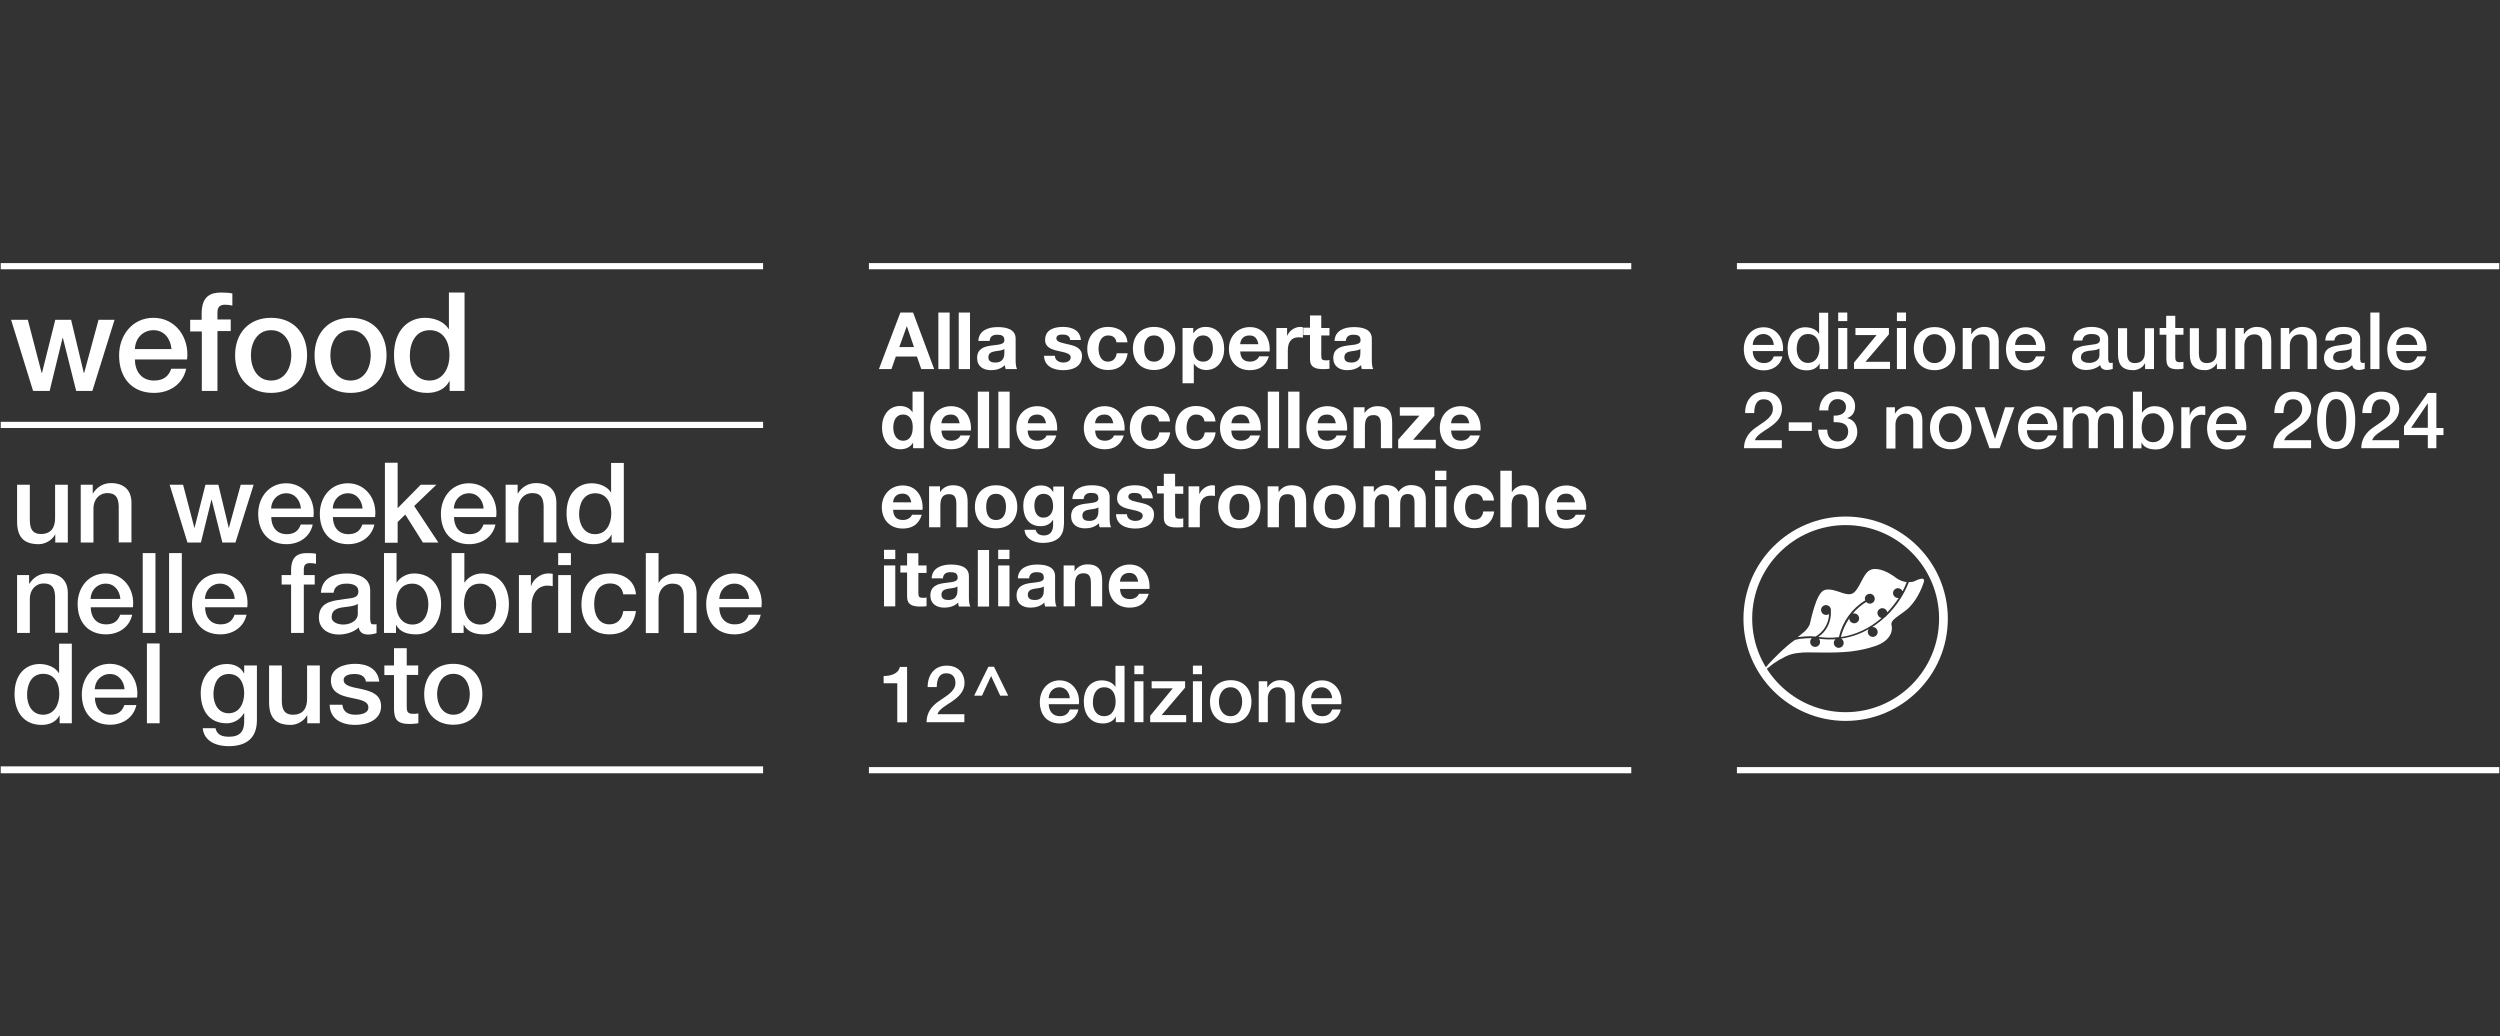 <?xml version="1.0" encoding="utf-8"?>
<!-- Generator: Adobe Illustrator 28.2.0, SVG Export Plug-In . SVG Version: 6.00 Build 0)  -->
<svg version="1.1" id="Livello_1" xmlns="http://www.w3.org/2000/svg" xmlns:xlink="http://www.w3.org/1999/xlink" x="0px" y="0px"
	 viewBox="0 0 1375 570" style="enable-background:new 0 0 1375 570;" xml:space="preserve">
<rect x="0" y="0" width="1375" height="570" fill="#333333" stroke="none"/>
<style type="text/css">
	.st0{fill:#FFFFFF;}
</style>
<g>
	<rect x="0.4" y="421.5" class="st0" width="419.3" height="3.8"/>
	<g>
		<path class="st0" d="M495.2,171.9h7l11.6,31.1h-7.1l-2.4-6.9h-11.6l-2.4,6.9h-6.9L495.2,171.9z M494.6,190.9h8.1l-3.9-11.4h-0.1
			L494.6,190.9z"/>
		<path class="st0" d="M516.1,171.9h6.2V203h-6.2V171.9z"/>
		<path class="st0" d="M527.3,171.9h6.2V203h-6.2V171.9z"/>
		<path class="st0" d="M538.1,187.4c0.3-5.7,5.5-7.5,10.6-7.5c4.5,0,9.9,1,9.9,6.4v11.7c0,2,0.2,4.1,0.8,5h-6.3
			c-0.2-0.7-0.4-1.4-0.4-2.2c-2,2-4.8,2.8-7.6,2.8c-4.3,0-7.7-2.1-7.7-6.7c0.1-10.2,15.2-4.7,15-9.8c0-2.6-1.8-3-4-3
			c-2.4,0-3.9,1-4.1,3.4H538.1z M552.4,191.9c-1,0.9-3.2,1-5.1,1.3c-1.9,0.3-3.7,1-3.7,3.3c0,2.3,1.8,2.9,3.8,2.9c4.8,0,5-3.8,5-5.2
			V191.9z"/>
		<path class="st0" d="M580.2,195.6c0,2.7,2.4,3.8,4.7,3.8c1.7,0,4-0.7,4-2.9c0-1.9-2.6-2.6-7-3.5c-3.6-0.8-7.1-2-7.1-6
			c0-5.7,5-7.2,9.8-7.2c4.9,0,9.4,1.7,9.9,7.2h-5.9c-0.2-2.4-2-3-4.2-3c-1.4,0-3.4,0.2-3.4,2.1c0,2.2,3.5,2.5,7,3.4
			c3.6,0.8,7.1,2.1,7.1,6.3c0,5.9-5.2,7.8-10.3,7.8c-5.2,0-10.4-2-10.6-7.9H580.2z"/>
		<path class="st0" d="M614.1,188.4c-0.4-2.6-1.9-3.9-4.6-3.9c-4,0-5.3,4-5.3,7.3c0,3.3,1.3,7.1,5.1,7.1c2.9,0,4.5-1.8,4.9-4.6h6
			c-0.8,6-4.9,9.2-10.8,9.2c-6.8,0-11.4-4.8-11.4-11.5c0-7,4.2-12.2,11.5-12.2c5.3,0,10.2,2.8,10.6,8.5H614.1z"/>
		<path class="st0" d="M634.7,179.8c7.1,0,11.7,4.7,11.7,11.9c0,7.1-4.6,11.8-11.7,11.8c-7.1,0-11.6-4.7-11.6-11.8
			C623.1,184.5,627.7,179.8,634.7,179.8z M634.7,198.9c4.2,0,5.5-3.6,5.5-7.2c0-3.6-1.3-7.2-5.5-7.2c-4.2,0-5.4,3.6-5.4,7.2
			C629.3,195.3,630.5,198.9,634.7,198.9z"/>
		<path class="st0" d="M650.4,180.4h5.9v2.9h0.1c1.5-2.4,3.9-3.5,6.7-3.5c7.1,0,10.2,5.7,10.2,12.1c0,6-3.3,11.6-9.9,11.6
			c-2.7,0-5.2-1.2-6.7-3.4h-0.1v10.7h-6.2V180.4z M667.1,191.8c0-3.6-1.4-7.3-5.4-7.3c-4,0-5.4,3.6-5.4,7.3c0,3.7,1.4,7.1,5.4,7.1
			C665.8,198.9,667.1,195.4,667.1,191.8z"/>
		<path class="st0" d="M682.1,193.2c0.2,4,2,5.7,5.5,5.7c2.5,0,4.5-1.5,4.9-2.9h5.4c-1.7,5.4-5.4,7.6-10.5,7.6
			c-7.1,0-11.5-4.9-11.5-11.8c0-6.7,4.7-11.9,11.5-11.9c7.7,0,11.4,6.4,10.9,13.4H682.1z M692.1,189.3c-0.6-3.1-1.9-4.8-4.9-4.8
			c-4,0-5,3-5.1,4.8H692.1z"/>
		<path class="st0" d="M702,180.4h5.9v4.2h0.1c1.2-2.8,4.1-4.8,7.2-4.8c0.5,0,0.9,0.1,1.4,0.2v5.7c-0.6-0.1-1.5-0.2-2.2-0.2
			c-4.6,0-6.1,3.2-6.1,7.2V203H702V180.4z"/>
		<path class="st0" d="M726.7,180.4h4.5v4.1h-4.5v11.1c0,2.1,0.5,2.6,2.6,2.6c0.7,0,1.4,0,1.9-0.2v4.8c-1,0.2-2.4,0.2-3.6,0.2
			c-3.8,0-7.1-0.8-7.1-5.4v-13.3h-3.7v-4.1h3.7v-6.7h6.2V180.4z"/>
		<path class="st0" d="M734,187.4c0.3-5.7,5.5-7.5,10.6-7.5c4.5,0,9.9,1,9.9,6.4v11.7c0,2,0.2,4.1,0.8,5h-6.3
			c-0.2-0.7-0.4-1.4-0.4-2.2c-2,2-4.8,2.8-7.6,2.8c-4.3,0-7.7-2.1-7.7-6.7c0.1-10.2,15.2-4.7,15-9.8c0-2.6-1.8-3-4-3
			c-2.4,0-3.9,1-4.1,3.4H734z M748.2,191.9c-1,0.9-3.2,1-5.1,1.3c-1.9,0.3-3.7,1-3.7,3.3c0,2.3,1.8,2.9,3.8,2.9c4.8,0,5-3.8,5-5.2
			V191.9z"/>
		<path class="st0" d="M502.1,243.6L502.1,243.6c-1.5,2.4-4,3.5-6.9,3.5c-6.8,0-10.1-5.8-10.1-12.1c0-6.1,3.4-11.7,10-11.7
			c2.7,0,5.3,1.1,6.7,3.4h0.1v-11.3h6.2v31.1h-5.9V243.6z M496.7,228c-4,0-5.4,3.5-5.4,7.2c0,3.5,1.6,7.2,5.4,7.2
			c4,0,5.3-3.6,5.3-7.3C502.1,231.5,500.7,228,496.7,228z"/>
		<path class="st0" d="M517.8,236.7c0.2,4,2,5.7,5.5,5.7c2.5,0,4.5-1.5,4.9-2.9h5.4c-1.7,5.4-5.4,7.6-10.5,7.6
			c-7.1,0-11.5-4.9-11.5-11.8c0-6.7,4.7-11.9,11.5-11.9c7.7,0,11.4,6.4,10.9,13.4H517.8z M527.8,232.8c-0.6-3.1-1.9-4.8-4.9-4.8
			c-4,0-5,3-5.1,4.8H527.8z"/>
		<path class="st0" d="M537.8,215.4h6.2v31.1h-6.2V215.4z"/>
		<path class="st0" d="M549.1,215.4h6.2v31.1h-6.2V215.4z"/>
		<path class="st0" d="M565.2,236.7c0.2,4,2,5.7,5.5,5.7c2.5,0,4.5-1.5,4.9-2.9h5.4c-1.7,5.4-5.4,7.6-10.5,7.6
			c-7.1,0-11.5-4.9-11.5-11.8c0-6.7,4.7-11.9,11.5-11.9c7.7,0,11.4,6.4,10.9,13.4H565.2z M575.3,232.8c-0.6-3.1-1.9-4.8-4.9-4.8
			c-4,0-5,3-5.1,4.8H575.3z"/>
		<path class="st0" d="M602.3,236.7c0.2,4,2,5.7,5.5,5.7c2.5,0,4.5-1.5,4.9-2.9h5.4c-1.7,5.4-5.4,7.6-10.5,7.6
			c-7.1,0-11.5-4.9-11.5-11.8c0-6.7,4.7-11.9,11.5-11.9c7.7,0,11.4,6.4,10.9,13.4H602.3z M612.3,232.8c-0.6-3.1-1.9-4.8-4.9-4.8
			c-4,0-5,3-5.1,4.8H612.3z"/>
		<path class="st0" d="M637.5,231.9c-0.4-2.6-1.9-3.9-4.6-3.9c-4,0-5.3,4-5.3,7.3c0,3.3,1.3,7.1,5.1,7.1c2.9,0,4.5-1.8,4.9-4.6h6
			c-0.8,6-4.9,9.2-10.8,9.2c-6.8,0-11.4-4.8-11.4-11.5c0-7,4.2-12.2,11.5-12.2c5.3,0,10.2,2.8,10.6,8.5H637.5z"/>
		<path class="st0" d="M662.5,231.9c-0.4-2.6-1.9-3.9-4.6-3.9c-4,0-5.3,4-5.3,7.3c0,3.3,1.3,7.1,5.1,7.1c2.9,0,4.5-1.8,4.9-4.6h6
			c-0.8,6-4.9,9.2-10.8,9.2c-6.8,0-11.4-4.8-11.4-11.5c0-7,4.2-12.2,11.5-12.2c5.3,0,10.2,2.8,10.6,8.5H662.5z"/>
		<path class="st0" d="M677.2,236.7c0.2,4,2,5.7,5.5,5.7c2.5,0,4.5-1.5,4.9-2.9h5.4c-1.7,5.4-5.4,7.6-10.5,7.6
			c-7.1,0-11.5-4.9-11.5-11.8c0-6.7,4.7-11.9,11.5-11.9c7.7,0,11.4,6.4,10.9,13.4H677.2z M687.3,232.8c-0.6-3.1-1.9-4.8-4.9-4.8
			c-4,0-5,3-5.1,4.8H687.3z"/>
		<path class="st0" d="M697.3,215.4h6.2v31.1h-6.2V215.4z"/>
		<path class="st0" d="M708.5,215.4h6.2v31.1h-6.2V215.4z"/>
		<path class="st0" d="M724.7,236.7c0.2,4,2,5.7,5.5,5.7c2.5,0,4.5-1.5,4.9-2.9h5.4c-1.7,5.4-5.4,7.6-10.5,7.6
			c-7.1,0-11.5-4.9-11.5-11.8c0-6.7,4.7-11.9,11.5-11.9c7.7,0,11.4,6.4,10.9,13.4H724.7z M734.7,232.8c-0.6-3.1-1.9-4.8-4.9-4.8
			c-4,0-5,3-5.1,4.8H734.7z"/>
		<path class="st0" d="M744.6,224h5.9v3.1h0.1c1.6-2.6,4.3-3.7,6.9-3.7c6.6,0,8.2,3.7,8.2,9.3v13.8h-6.2v-12.7c0-3.7-1-5.5-4-5.5
			c-3.4,0-4.8,1.9-4.8,6.4v11.8h-6.2V224z"/>
		<path class="st0" d="M769,241.8l11.7-13.2h-10.8V224h19v4.7l-11.7,13.2h12.5v4.7H769V241.8z"/>
		<path class="st0" d="M798.1,236.7c0.2,4,2,5.7,5.5,5.7c2.5,0,4.5-1.5,4.9-2.9h5.4c-1.7,5.4-5.4,7.6-10.5,7.6
			c-7.1,0-11.5-4.9-11.5-11.8c0-6.7,4.7-11.9,11.5-11.9c7.7,0,11.4,6.4,10.9,13.4H798.1z M808.1,232.8c-0.6-3.1-1.9-4.8-4.9-4.8
			c-4,0-5,3-5.1,4.8H808.1z"/>
		<path class="st0" d="M491.2,280.3c0.2,4,2,5.7,5.5,5.7c2.5,0,4.5-1.5,4.9-2.9h5.4c-1.7,5.4-5.4,7.6-10.5,7.6
			c-7.1,0-11.5-4.9-11.5-11.8c0-6.7,4.7-11.9,11.5-11.9c7.7,0,11.4,6.4,10.9,13.4H491.2z M501.2,276.3c-0.6-3.1-1.9-4.8-4.9-4.8
			c-4,0-5,3-5.1,4.8H501.2z"/>
		<path class="st0" d="M511.1,267.5h5.9v3.1h0.1c1.6-2.6,4.3-3.7,6.9-3.7c6.6,0,8.2,3.7,8.2,9.3V290H526v-12.7c0-3.7-1-5.5-4-5.5
			c-3.4,0-4.8,1.9-4.8,6.4V290h-6.2V267.5z"/>
		<path class="st0" d="M547.8,266.9c7.1,0,11.7,4.7,11.7,11.9c0,7.1-4.6,11.8-11.7,11.8c-7.1,0-11.6-4.7-11.6-11.8
			C536.2,271.6,540.7,266.9,547.8,266.9z M547.8,286c4.2,0,5.5-3.6,5.5-7.2c0-3.6-1.3-7.2-5.5-7.2c-4.2,0-5.4,3.6-5.4,7.2
			C542.4,282.4,543.6,286,547.8,286z"/>
		<path class="st0" d="M585.1,288.6c0,3.7-1.3,10-11.7,10c-4.4,0-9.6-2.1-9.9-7.2h6.1c0.6,2.3,2.4,3.1,4.6,3.1c3.4,0,5-2.3,5-5.6v-3
			h-0.1c-1.3,2.4-4,3.5-6.7,3.5c-6.8,0-9.6-5.1-9.6-11.3c0-5.8,3.4-11.1,9.7-11.1c3,0,5.2,1,6.7,3.6h0.1v-3h5.9V288.6z M579.2,278.5
			c0-3.7-1.3-6.9-5.3-6.9c-3.5,0-5,3-5,6.4c0,3.2,1.2,6.7,5,6.7C577.5,284.7,579.2,281.7,579.2,278.5z"/>
		<path class="st0" d="M589.8,274.4c0.3-5.7,5.5-7.5,10.6-7.5c4.5,0,9.9,1,9.9,6.4V285c0,2,0.2,4.1,0.8,5h-6.3
			c-0.2-0.7-0.4-1.4-0.4-2.2c-2,2-4.8,2.8-7.6,2.8c-4.3,0-7.7-2.1-7.7-6.7c0.1-10.2,15.2-4.7,15-9.8c0-2.6-1.8-3-4-3
			c-2.4,0-3.9,1-4.1,3.4H589.8z M604.1,279c-1,0.9-3.2,1-5.1,1.3c-1.9,0.3-3.7,1-3.7,3.3c0,2.3,1.8,2.9,3.8,2.9c4.8,0,5-3.8,5-5.2
			V279z"/>
		<path class="st0" d="M619.8,282.7c0,2.7,2.4,3.8,4.7,3.8c1.7,0,4-0.7,4-2.9c0-1.9-2.6-2.6-7-3.5c-3.6-0.8-7.1-2-7.1-6
			c0-5.7,5-7.2,9.8-7.2c4.9,0,9.4,1.7,9.9,7.2h-5.9c-0.2-2.4-2-3-4.2-3c-1.4,0-3.4,0.2-3.4,2.1c0,2.2,3.5,2.5,7,3.4
			c3.6,0.8,7.1,2.1,7.1,6.3c0,5.9-5.2,7.8-10.3,7.8c-5.2,0-10.4-2-10.6-7.9H619.8z"/>
		<path class="st0" d="M646.3,267.5h4.5v4.1h-4.5v11.1c0,2.1,0.5,2.6,2.6,2.6c0.7,0,1.3,0,1.9-0.2v4.8c-1,0.2-2.4,0.2-3.6,0.2
			c-3.8,0-7.1-0.8-7.1-5.4v-13.3h-3.7v-4.1h3.7v-6.7h6.2V267.5z"/>
		<path class="st0" d="M653.7,267.5h5.9v4.2h0.1c1.2-2.8,4.1-4.8,7.2-4.8c0.5,0,0.9,0.1,1.3,0.2v5.7c-0.6-0.1-1.5-0.2-2.2-0.2
			c-4.6,0-6.1,3.2-6.1,7.2V290h-6.2V267.5z"/>
		<path class="st0" d="M681.6,266.9c7.1,0,11.7,4.7,11.7,11.9c0,7.1-4.6,11.8-11.7,11.8c-7.1,0-11.6-4.7-11.6-11.8
			C670,271.6,674.5,266.9,681.6,266.9z M681.6,286c4.2,0,5.5-3.6,5.5-7.2c0-3.6-1.3-7.2-5.5-7.2c-4.2,0-5.4,3.6-5.4,7.2
			C676.2,282.4,677.4,286,681.6,286z"/>
		<path class="st0" d="M697.3,267.5h5.9v3.1h0.1c1.6-2.6,4.3-3.7,6.9-3.7c6.6,0,8.2,3.7,8.2,9.3V290h-6.2v-12.7c0-3.7-1-5.5-4-5.5
			c-3.4,0-4.8,1.9-4.8,6.4V290h-6.2V267.5z"/>
		<path class="st0" d="M734,266.9c7.1,0,11.7,4.7,11.7,11.9c0,7.1-4.6,11.8-11.7,11.8c-7.1,0-11.6-4.7-11.6-11.8
			C722.4,271.6,727,266.9,734,266.9z M734,286c4.2,0,5.5-3.6,5.5-7.2c0-3.6-1.3-7.2-5.5-7.2c-4.2,0-5.4,3.6-5.4,7.2
			C728.6,282.4,729.8,286,734,286z"/>
		<path class="st0" d="M749.8,267.5h5.8v3h0.1c1.6-2.3,3.9-3.7,6.9-3.7c2.8,0,5.4,1,6.6,3.7c1.3-2,3.7-3.7,6.8-3.7
			c4.8,0,8.2,2.2,8.2,8.1V290h-6.2v-12.8c0-3-0.3-5.5-3.8-5.5c-3.5,0-4.1,2.9-4.1,5.7V290H764v-12.6c0-2.6,0.2-5.6-3.7-5.6
			c-1.2,0-4.2,0.8-4.2,5.2V290h-6.2V267.5z"/>
		<path class="st0" d="M795.5,264h-6.2v-5.1h6.2V264z M789.3,267.5h6.2V290h-6.2V267.5z"/>
		<path class="st0" d="M815.7,275.4c-0.4-2.6-1.9-3.9-4.6-3.9c-4,0-5.3,4-5.3,7.3c0,3.3,1.3,7.1,5.1,7.1c2.9,0,4.5-1.8,4.9-4.6h6
			c-0.8,6-4.9,9.2-10.8,9.2c-6.8,0-11.4-4.8-11.4-11.5c0-7,4.2-12.2,11.5-12.2c5.3,0,10.2,2.8,10.6,8.5H815.7z"/>
		<path class="st0" d="M825.3,258.9h6.2v11.7h0.1c1.6-2.6,4.3-3.7,6.6-3.7c6.6,0,8.2,3.7,8.2,9.3V290h-6.2v-12.7c0-3.7-1-5.5-4-5.5
			c-3.4,0-4.8,1.9-4.8,6.4V290h-6.2V258.9z"/>
		<path class="st0" d="M856.2,280.3c0.2,4,2,5.7,5.5,5.7c2.5,0,4.5-1.5,4.9-2.9h5.4c-1.7,5.4-5.4,7.6-10.5,7.6
			c-7.1,0-11.5-4.9-11.5-11.8c0-6.7,4.7-11.9,11.5-11.9c7.7,0,11.4,6.4,10.9,13.4H856.2z M866.3,276.3c-0.6-3.1-1.9-4.8-4.9-4.8
			c-4,0-5,3-5.1,4.8H866.3z"/>
		<path class="st0" d="M492.4,307.5h-6.2v-5.1h6.2V307.5z M486.2,311h6.2v22.5h-6.2V311z"/>
		<path class="st0" d="M505.1,311h4.5v4.1h-4.5v11.1c0,2.1,0.5,2.6,2.6,2.6c0.7,0,1.3,0,1.9-0.2v4.8c-1,0.2-2.4,0.2-3.6,0.2
			c-3.8,0-7.1-0.8-7.1-5.4v-13.3h-3.7V311h3.7v-6.7h6.2V311z"/>
		<path class="st0" d="M512.4,318c0.3-5.7,5.5-7.5,10.6-7.5c4.5,0,9.9,1,9.9,6.4v11.7c0,2,0.2,4.1,0.8,5h-6.3
			c-0.2-0.7-0.4-1.4-0.4-2.2c-2,2-4.8,2.8-7.6,2.8c-4.3,0-7.7-2.1-7.7-6.7c0.1-10.2,15.2-4.7,15-9.8c0-2.6-1.8-3-4-3
			c-2.4,0-3.9,1-4.1,3.4H512.4z M526.6,322.5c-1,0.9-3.2,1-5.1,1.3c-1.9,0.3-3.7,1-3.7,3.3c0,2.3,1.8,2.9,3.8,2.9c4.8,0,5-3.8,5-5.2
			V322.5z"/>
		<path class="st0" d="M537.8,302.5h6.2v31.1h-6.2V302.5z"/>
		<path class="st0" d="M555.2,307.5H549v-5.1h6.2V307.5z M549,311h6.2v22.5H549V311z"/>
		<path class="st0" d="M559.8,318c0.3-5.7,5.5-7.5,10.6-7.5c4.5,0,9.9,1,9.9,6.4v11.7c0,2,0.2,4.1,0.8,5h-6.3
			c-0.2-0.7-0.4-1.4-0.4-2.2c-2,2-4.8,2.8-7.6,2.8c-4.3,0-7.7-2.1-7.7-6.7c0.1-10.2,15.2-4.7,15-9.8c0-2.6-1.8-3-4-3
			c-2.4,0-3.9,1-4.1,3.4H559.8z M574.1,322.5c-1,0.9-3.2,1-5.1,1.3c-1.9,0.3-3.7,1-3.7,3.3c0,2.3,1.8,2.9,3.8,2.9c4.8,0,5-3.8,5-5.2
			V322.5z"/>
		<path class="st0" d="M585.1,311h5.9v3.1h0.1c1.6-2.6,4.3-3.7,6.9-3.7c6.6,0,8.2,3.7,8.2,9.3v13.8H600v-12.7c0-3.7-1-5.5-4-5.5
			c-3.4,0-4.8,1.9-4.8,6.4v11.8h-6.2V311z"/>
		<path class="st0" d="M616,323.8c0.2,4,2,5.7,5.5,5.7c2.5,0,4.5-1.5,4.9-2.9h5.4c-1.7,5.4-5.4,7.6-10.5,7.6
			c-7.1,0-11.5-4.9-11.5-11.8c0-6.7,4.7-11.9,11.5-11.9c7.7,0,11.4,6.4,10.9,13.4H616z M626,319.9c-0.6-3.1-1.9-4.8-4.9-4.8
			c-4,0-5,3-5.1,4.8H626z"/>
		<path class="st0" d="M486,371.8c4.1,0,8.2-1.3,8.9-5h4v30.5h-5.4v-21.5H486V371.8z"/>
		<path class="st0" d="M530.4,397.2h-20.8c0-5,2.6-8.7,6.7-11.5c4-2.9,9.1-5.3,9.2-10c0-2.2-0.8-5.4-5.1-5.4c-3.9,0-5.1,3.3-5.2,7.6
			h-5c0-6.7,3.7-11.8,10.5-11.8c7.4,0,9.8,5.4,9.8,9.4c0,9.7-13.2,11.8-14.9,17.3h14.8V397.2z"/>
		<path class="st0" d="M535.8,382.6l7.8-15.9h3.1l7.8,15.9h-4.4l-5-10.8l-5,10.8H535.8z"/>
		<path class="st0" d="M576.8,387.2c0,3.5,1.9,6.7,6.1,6.7c2.9,0,4.6-1.3,5.5-3.7h4.7c-1,4.9-5.3,7.7-10.2,7.7
			c-7.1,0-11-4.9-11-11.8c0-6.4,4.2-11.9,10.9-11.9c7.1,0,11.4,6.4,10.6,13.1H576.8z M588.4,384c-0.2-3.1-2.3-6-5.7-6
			c-3.4,0-5.8,2.6-5.9,6H588.4z"/>
		<path class="st0" d="M618.4,397.2h-4.7v-3h-0.1c-1.3,2.6-4.1,3.7-7,3.7c-7.1,0-10.5-5.3-10.5-12c0-8.2,4.8-11.7,9.8-11.7
			c2.8,0,6,1,7.5,3.5h0.1v-11.5h5V397.2z M607.3,393.9c4.4,0,6.3-4,6.3-8c0-5-2.4-7.9-6.2-7.9c-4.7,0-6.3,4.2-6.3,8.2
			C601,390.1,602.9,393.9,607.3,393.9z"/>
		<path class="st0" d="M623.9,366.1h5v4.7h-5V366.1z M623.9,374.7h5v22.5h-5V374.7z"/>
		<path class="st0" d="M633.5,374.7h18.3v3.5l-12.9,15.1h13.5v3.9h-19.8v-3.5l12.4-15.1h-11.6V374.7z"/>
		<path class="st0" d="M656.1,366.1h5v4.7h-5V366.1z M656.1,374.7h5v22.5h-5V374.7z"/>
		<path class="st0" d="M665.5,385.9c0-6.8,4.2-11.8,11.4-11.8c7.2,0,11.4,5,11.4,11.8c0,6.9-4.2,11.9-11.4,11.9
			C669.6,397.8,665.5,392.8,665.5,385.9z M683.2,385.9c0-3.9-2-7.9-6.4-7.9c-4.4,0-6.4,4-6.4,7.9c0,3.9,2,8,6.4,8
			C681.3,393.9,683.2,389.8,683.2,385.9z"/>
		<path class="st0" d="M692.3,374.7h4.7v3.3l0.1,0.1c1.5-2.5,4-4,7-4c4.9,0,8,2.6,8,7.7v15.5h-5V383c-0.1-3.5-1.4-5-4.4-5
			c-3.3,0-5.4,2.6-5.4,5.9v13.3h-5V374.7z"/>
		<path class="st0" d="M721.2,387.2c0,3.5,1.9,6.7,6,6.7c2.9,0,4.6-1.3,5.5-3.7h4.7c-1,4.9-5.3,7.7-10.2,7.7c-7.1,0-11-4.9-11-11.8
			c0-6.4,4.2-11.9,10.9-11.9c7.1,0,11.4,6.4,10.6,13.1H721.2z M732.7,384c-0.2-3.1-2.3-6-5.7-6c-3.4,0-5.8,2.6-5.9,6H732.7z"/>
	</g>
	<g>
		<path class="st0" d="M964,193c0,3.5,1.9,6.7,6.1,6.7c2.9,0,4.6-1.3,5.5-3.7h4.7c-1,4.9-5.3,7.7-10.2,7.7c-7.1,0-11-4.9-11-11.8
			c0-6.4,4.2-11.9,10.9-11.9c7.1,0,11.4,6.4,10.6,13.1H964z M975.6,189.7c-0.2-3.1-2.3-6-5.7-6c-3.4,0-5.8,2.6-5.9,6H975.6z"/>
		<path class="st0" d="M1005.5,203h-4.7v-3h-0.1c-1.3,2.6-4.1,3.7-7,3.7c-7.1,0-10.5-5.3-10.5-12c0-8.2,4.8-11.7,9.7-11.7
			c2.8,0,6,1,7.5,3.5h0.1v-11.5h5V203z M994.4,199.6c4.4,0,6.3-4,6.3-8c0-5-2.4-7.9-6.2-7.9c-4.7,0-6.3,4.2-6.3,8.2
			C988.2,195.8,990.1,199.6,994.4,199.6z"/>
		<path class="st0" d="M1011,171.9h5v4.7h-5V171.9z M1011,180.4h5V203h-5V180.4z"/>
		<path class="st0" d="M1020.6,180.4h18.3v3.5L1026,199h13.5v3.9h-19.8v-3.5l12.4-15.1h-11.6V180.4z"/>
		<path class="st0" d="M1043.3,171.9h5v4.7h-5V171.9z M1043.3,180.4h5V203h-5V180.4z"/>
		<path class="st0" d="M1052.6,191.7c0-6.8,4.2-11.8,11.4-11.8c7.2,0,11.4,5,11.4,11.8c0,6.9-4.2,11.9-11.4,11.9
			C1056.8,203.6,1052.6,198.6,1052.6,191.7z M1070.4,191.7c0-3.9-2-7.9-6.4-7.9s-6.4,4-6.4,7.9c0,3.9,2,8,6.4,8
			S1070.4,195.6,1070.4,191.7z"/>
		<path class="st0" d="M1079.5,180.4h4.7v3.3l0.1,0.1c1.5-2.5,4-4,7-4c4.9,0,8,2.6,8,7.7V203h-5v-14.1c-0.1-3.5-1.4-5-4.4-5
			c-3.3,0-5.4,2.6-5.4,5.9V203h-5V180.4z"/>
		<path class="st0" d="M1108.3,193c0,3.5,1.9,6.7,6,6.7c2.9,0,4.6-1.3,5.5-3.7h4.7c-1,4.9-5.3,7.7-10.2,7.7c-7.1,0-11-4.9-11-11.8
			c0-6.4,4.2-11.9,10.9-11.9c7.1,0,11.4,6.4,10.6,13.1H1108.3z M1119.9,189.7c-0.2-3.1-2.3-6-5.7-6c-3.4,0-5.8,2.6-5.9,6H1119.9z"/>
		<path class="st0" d="M1159.6,197.9c0,1.2,0.3,1.7,1.2,1.7h0.5c0.2,0,0.4,0,0.7-0.1v3.4c-0.7,0.3-2.3,0.6-3.1,0.6
			c-2,0-3.4-0.7-3.8-2.7c-2,1.9-5.1,2.7-7.8,2.7c-4,0-7.7-2.2-7.7-6.6c0-5.6,4.5-6.5,8.7-7c3.6-0.7,6.7-0.2,6.7-3.2
			c0-2.6-2.7-3-4.7-3c-2.8,0-4.7,1.1-5,3.6h-5c0.3-5.8,5.2-7.5,10.2-7.5c4.4,0,9,1.8,9,6.5V197.9z M1154.6,191.7
			c-1.5,1-3.9,1-6.1,1.3c-2.1,0.3-4,1.1-4,3.7c0,2.3,2.8,2.9,4.6,2.9c2.2,0,5.6-1.1,5.6-4.3V191.7z"/>
		<path class="st0" d="M1184.7,203h-4.9v-3.1h-0.1c-1.2,2.3-3.9,3.7-6.4,3.7c-5.9,0-8.4-2.9-8.4-8.8v-14.3h5v13.8
			c0,4,1.6,5.4,4.3,5.4c4.1,0,5.5-2.7,5.5-6.1v-13.1h5V203z"/>
		<path class="st0" d="M1187.7,180.4h3.7v-6.7h5v6.7h4.5v3.7h-4.5v12c0,2,0.2,3.1,2.4,3.1c0.7,0,1.4,0,2.1-0.2v3.8
			c-1.1,0.1-2.1,0.3-3.2,0.3c-5.2,0-6.1-2-6.2-5.7v-13.3h-3.7V180.4z"/>
		<path class="st0" d="M1224.2,203h-4.9v-3.1h-0.1c-1.2,2.3-3.9,3.7-6.4,3.7c-5.9,0-8.4-2.9-8.4-8.8v-14.3h5v13.8
			c0,4,1.6,5.4,4.3,5.4c4.1,0,5.5-2.7,5.5-6.1v-13.1h5V203z"/>
		<path class="st0" d="M1229.4,180.4h4.7v3.3l0.1,0.1c1.5-2.5,4-4,7-4c4.9,0,8,2.6,8,7.7V203h-5v-14.1c-0.1-3.5-1.4-5-4.4-5
			c-3.3,0-5.4,2.6-5.4,5.9V203h-5V180.4z"/>
		<path class="st0" d="M1254.4,180.4h4.7v3.3l0.1,0.1c1.5-2.5,4-4,7-4c4.9,0,8,2.6,8,7.7V203h-5v-14.1c-0.1-3.5-1.4-5-4.4-5
			c-3.3,0-5.4,2.6-5.4,5.9V203h-5V180.4z"/>
		<path class="st0" d="M1298.2,197.9c0,1.2,0.3,1.7,1.2,1.7h0.5c0.2,0,0.4,0,0.7-0.1v3.4c-0.7,0.3-2.3,0.6-3.1,0.6
			c-2,0-3.4-0.7-3.8-2.7c-2,1.9-5.1,2.7-7.8,2.7c-4,0-7.7-2.2-7.7-6.6c0-5.6,4.5-6.5,8.7-7c3.6-0.7,6.7-0.2,6.7-3.2
			c0-2.6-2.7-3-4.7-3c-2.8,0-4.7,1.1-5,3.6h-5c0.3-5.8,5.2-7.5,10.2-7.5c4.4,0,9,1.8,9,6.5V197.9z M1293.3,191.7
			c-1.5,1-3.9,1-6.1,1.3c-2.1,0.3-4,1.1-4,3.7c0,2.3,2.8,2.9,4.6,2.9c2.2,0,5.6-1.1,5.6-4.3V191.7z"/>
		<path class="st0" d="M1303.7,171.9h5V203h-5V171.9z"/>
		<path class="st0" d="M1317.9,193c0,3.5,1.9,6.7,6.1,6.7c2.9,0,4.6-1.3,5.5-3.7h4.7c-1,4.9-5.3,7.7-10.2,7.7c-7.1,0-11-4.9-11-11.8
			c0-6.4,4.2-11.9,10.9-11.9c7.1,0,11.4,6.4,10.6,13.1H1317.9z M1329.5,189.7c-0.2-3.1-2.3-6-5.7-6c-3.4,0-5.8,2.6-5.9,6H1329.5z"/>
		<path class="st0" d="M980,246.5h-20.8c0-5,2.6-8.7,6.7-11.5c4-2.9,9.1-5.3,9.2-10c0-2.2-0.8-5.4-5.1-5.4c-3.9,0-5.1,3.3-5.2,7.6
			h-5c0-6.7,3.7-11.8,10.5-11.8c7.4,0,9.8,5.4,9.8,9.4c0,9.7-13.2,11.8-14.9,17.3H980V246.5z"/>
		<path class="st0" d="M983.8,232.3h12.7v4.7h-12.7V232.3z"/>
		<path class="st0" d="M1008.6,228.6c3.3,0.1,6.7-1,6.7-4.8c0-2.6-2-4.3-4.7-4.3c-3.4,0-5.2,3.1-5,6.2h-5c0.2-5.9,4-10.4,10.1-10.4
			c4.7,0,9.6,2.7,9.6,8.1c0,3.1-1.3,5.5-4.3,6.5v0.1c3.5,0.7,5.5,3.7,5.5,7.6c0,5.7-5,9.3-10.8,9.3c-7.1,0-10.6-4.2-10.7-10.6h5
			c-0.1,3.7,1.9,6.5,5.7,6.5c3.3,0,5.8-2,5.8-5.4c0-4.7-4-5.3-8-5.2V228.6z"/>
		<path class="st0" d="M1037.5,224h4.7v3.3l0.1,0.1c1.5-2.5,4-4,7-4c4.9,0,8,2.6,8,7.7v15.5h-5v-14.1c-0.1-3.5-1.4-5-4.4-5
			c-3.3,0-5.4,2.6-5.4,5.9v13.3h-5V224z"/>
		<path class="st0" d="M1061.5,235.2c0-6.8,4.2-11.8,11.4-11.8c7.2,0,11.4,5,11.4,11.8c0,6.9-4.2,11.9-11.4,11.9
			C1065.7,247.1,1061.5,242.1,1061.5,235.2z M1079.2,235.2c0-3.9-2-7.9-6.4-7.9c-4.4,0-6.4,4-6.4,7.9c0,3.9,2,8,6.4,8
			C1077.3,243.2,1079.2,239.1,1079.2,235.2z"/>
		<path class="st0" d="M1086.1,224h5.4l5.7,17.3h0.1l5.5-17.3h5.1l-8.1,22.5h-5.6L1086.1,224z"/>
		<path class="st0" d="M1114.8,236.5c0,3.5,1.9,6.7,6.1,6.7c2.9,0,4.6-1.3,5.5-3.7h4.7c-1,4.9-5.3,7.7-10.2,7.7
			c-7.1,0-11-4.9-11-11.8c0-6.4,4.2-11.9,10.9-11.9c7.1,0,11.4,6.4,10.6,13.1H1114.8z M1126.4,233.2c-0.2-3.1-2.3-6-5.7-6
			c-3.4,0-5.8,2.6-5.9,6H1126.4z"/>
		<path class="st0" d="M1135.1,224h4.7v3.1h0.1c1.5-2.2,3.3-3.7,6.9-3.7c2.7,0,5.3,1.2,6.3,3.7c1.7-2.3,3.7-3.7,7.1-3.7
			c4.7,0,7.5,2.1,7.5,7.6v15.5h-5v-13.1c0-3.6-0.2-6.1-4.1-6.1c-3.4,0-4.8,2.2-4.8,6v13.2h-5V232c0-3.1-1-4.7-4-4.7
			c-2.6,0-4.9,2.1-4.9,5.8v13.4h-5V224z"/>
		<path class="st0" d="M1173.1,215.4h5v11.5h0.1c1.4-2.2,4.1-3.5,6.7-3.5c7.1,0,10.5,5.4,10.5,12c0,6.1-3.1,11.8-9.7,11.8
			c-3,0-6.3-0.7-7.8-3.7h-0.1v3.1h-4.7V215.4z M1184.2,227.3c-4.2,0-6.3,3.1-6.3,8c0,4.5,2.3,7.9,6.3,7.9c4.5,0,6.2-4,6.2-7.9
			C1190.5,231.2,1188.3,227.3,1184.2,227.3z"/>
		<path class="st0" d="M1199.6,224h4.7v4.4h0.1c0.6-2.4,3.6-5,6.6-5c1.2,0,1.4,0.1,1.9,0.1v4.8c-0.7-0.1-1.4-0.2-2.1-0.2
			c-3.4,0-6.1,2.7-6.1,7.7v10.7h-5V224z"/>
		<path class="st0" d="M1218.8,236.5c0,3.5,1.9,6.7,6.1,6.7c2.9,0,4.6-1.3,5.5-3.7h4.7c-1,4.9-5.3,7.7-10.2,7.7
			c-7.1,0-11-4.9-11-11.8c0-6.4,4.2-11.9,10.9-11.9c7.1,0,11.4,6.4,10.6,13.1H1218.8z M1230.4,233.2c-0.2-3.1-2.3-6-5.7-6
			c-3.4,0-5.8,2.6-5.9,6H1230.4z"/>
		<path class="st0" d="M1271.1,246.5h-20.8c0-5,2.6-8.7,6.7-11.5c4-2.9,9.1-5.3,9.2-10c0-2.2-0.8-5.4-5.1-5.4
			c-3.9,0-5.1,3.3-5.2,7.6h-5c0-6.7,3.7-11.8,10.5-11.8c7.4,0,9.8,5.4,9.8,9.4c0,9.7-13.2,11.8-14.9,17.3h14.8V246.5z"/>
		<path class="st0" d="M1295.4,231.2c0,6.9-1.8,15.8-10.5,15.8c-8.7,0-10.5-8.9-10.5-15.8s1.8-15.8,10.5-15.8
			C1293.7,215.4,1295.4,224.3,1295.4,231.2z M1290.5,231.2c0-6.4-1.2-11.7-5.6-11.7c-4.4,0-5.6,5.4-5.6,11.7
			c0,6.4,1.2,11.7,5.6,11.7C1289.3,243,1290.5,237.6,1290.5,231.2z"/>
		<path class="st0" d="M1319.5,246.5h-20.8c0-5,2.6-8.7,6.7-11.5c4-2.9,9.1-5.3,9.2-10c0-2.2-0.8-5.4-5.1-5.4
			c-3.9,0-5.1,3.3-5.2,7.6h-5c0-6.7,3.7-11.8,10.5-11.8c7.4,0,9.8,5.4,9.8,9.4c0,9.7-13.2,11.8-14.9,17.3h14.8V246.5z"/>
		<path class="st0" d="M1343.9,239.3h-3.9v7.2h-4.7v-7.2h-13.1v-4.9l13.1-18.3h4.7v19.3h3.9V239.3z M1326.1,235.3h9.2v-13.4h-0.1
			L1326.1,235.3z"/>
	</g>
	<rect x="0.4" y="232" class="st0" width="419.3" height="3.4"/>
	<rect x="0.4" y="144.7" class="st0" width="419.3" height="3.4"/>
	<g>
		<path class="st0" d="M37.3,298.4h-6.9V294h-0.1c-1.7,3.2-5.5,5.3-9,5.3c-8.4,0-11.9-4.1-11.9-12.5v-20.2h7v19.5
			c0,5.6,2.2,7.6,6.1,7.6c5.8,0,7.8-3.8,7.8-8.7v-18.4h7V298.4z"/>
		<path class="st0" d="M44.4,266.6h6.6v4.7l0.1,0.1c2.2-3.5,5.7-5.7,9.9-5.7c6.9,0,11.3,3.6,11.3,10.8v21.8h-7v-20
			c-0.2-5-2-7.1-6.2-7.1c-4.7,0-7.7,3.7-7.7,8.4v18.8h-7V266.6z"/>
		<path class="st0" d="M93.3,266.6h7.4l6.2,23.7h0.1l6-23.7h7.1l5.7,23.7h0.1l6.5-23.7h7.1l-10,31.8h-7.2l-5.9-23.6h-0.1l-5.8,23.6
			h-7.4L93.3,266.6z"/>
		<path class="st0" d="M149.2,284.4c0,5,2.7,9.4,8.5,9.4c4.1,0,6.5-1.8,7.7-5.3h6.6c-1.5,6.9-7.5,10.8-14.4,10.8
			c-10,0-15.6-6.9-15.6-16.7c0-9,5.9-16.8,15.4-16.8c10,0,16.2,9,15,18.6H149.2z M165.5,279.7c-0.3-4.4-3.2-8.4-8-8.4
			c-4.9,0-8.2,3.7-8.4,8.4H165.5z"/>
		<path class="st0" d="M183.1,284.4c0,5,2.7,9.4,8.5,9.4c4.1,0,6.5-1.8,7.7-5.3h6.6c-1.5,6.9-7.5,10.8-14.4,10.8
			c-10,0-15.6-6.9-15.6-16.7c0-9,5.9-16.8,15.4-16.8c10,0,16.2,9,15,18.6H183.1z M199.4,279.7c-0.3-4.4-3.2-8.4-8-8.4
			c-4.9,0-8.2,3.7-8.4,8.4H199.4z"/>
		<path class="st0" d="M211.7,254.5h7v25l12.7-12.9h8.6l-12.2,11.7l13.3,20.1h-8.5l-9.7-15.4l-4.2,4.1v11.4h-7V254.5z"/>
		<path class="st0" d="M249.7,284.4c0,5,2.7,9.4,8.5,9.4c4.1,0,6.5-1.8,7.7-5.3h6.6c-1.5,6.9-7.5,10.8-14.4,10.8
			c-10,0-15.6-6.9-15.6-16.7c0-9,5.9-16.8,15.4-16.8c10,0,16.2,9,15,18.6H249.7z M266,279.7c-0.3-4.4-3.2-8.4-8-8.4
			c-4.9,0-8.2,3.7-8.4,8.4H266z"/>
		<path class="st0" d="M278.1,266.6h6.6v4.7l0.1,0.1c2.2-3.5,5.7-5.7,9.9-5.7c6.9,0,11.3,3.6,11.3,10.8v21.8h-7v-20
			c-0.2-5-2-7.1-6.2-7.1c-4.7,0-7.7,3.7-7.7,8.4v18.8h-7V266.6z"/>
		<path class="st0" d="M343,298.4h-6.6v-4.3h-0.1c-1.9,3.7-5.8,5.2-9.8,5.2c-10,0-14.9-7.4-14.9-17c0-11.6,6.8-16.5,13.8-16.5
			c3.9,0,8.4,1.5,10.6,5h0.1v-16.2h7V298.4z M327.3,293.8c6.2,0,8.9-5.7,8.9-11.3c0-7.1-3.4-11.2-8.8-11.2c-6.6,0-8.9,5.9-8.9,11.6
			C318.5,288.3,321.2,293.8,327.3,293.8z"/>
		<path class="st0" d="M9.4,316.3h6.6v4.7l0.1,0.1c2.2-3.5,5.7-5.7,9.9-5.7c6.9,0,11.3,3.6,11.3,10.8v21.8h-7v-20
			c-0.2-5-2-7.1-6.2-7.1c-4.7,0-7.7,3.7-7.7,8.4v18.8h-7V316.3z"/>
		<path class="st0" d="M49.9,334c0,5,2.7,9.4,8.5,9.4c4.1,0,6.5-1.8,7.7-5.3h6.6c-1.5,6.9-7.5,10.8-14.4,10.8
			c-10,0-15.6-6.9-15.6-16.7c0-9,5.9-16.8,15.4-16.8c10,0,16.2,9,15,18.6H49.9z M66.2,329.4c-0.3-4.4-3.2-8.4-8-8.4
			c-4.9,0-8.2,3.7-8.4,8.4H66.2z"/>
		<path class="st0" d="M78.5,304.2h7v43.9h-7V304.2z"/>
		<path class="st0" d="M93,304.2h7v43.9h-7V304.2z"/>
		<path class="st0" d="M112.8,334c0,5,2.7,9.4,8.5,9.4c4.1,0,6.5-1.8,7.7-5.3h6.6c-1.5,6.9-7.5,10.8-14.4,10.8
			c-10,0-15.6-6.9-15.6-16.7c0-9,5.9-16.8,15.4-16.8c10,0,16.2,9,15,18.6H112.8z M129.1,329.4c-0.3-4.4-3.2-8.4-8-8.4
			c-4.9,0-8.2,3.7-8.4,8.4H129.1z"/>
		<path class="st0" d="M154.9,316.3h5.2v-2.6c0-8.1,4.2-9.5,8.8-9.5c2.3,0,3.9,0.1,4.9,0.4v5.5c-0.9-0.2-1.8-0.4-3.3-0.4
			c-1.9,0-3.4,0.7-3.4,3.3v3.3h6v5.2h-6v26.6h-7v-26.6h-5.2V316.3z"/>
		<path class="st0" d="M203.7,341c0,1.7,0.4,2.4,1.7,2.4h0.7c0.3,0,0.6-0.1,1-0.1v4.9c-1,0.4-3.3,0.8-4.4,0.8c-2.9,0-4.9-1-5.4-3.9
			c-2.8,2.7-7.3,3.9-11,3.9c-5.7,0-10.9-3.1-10.9-9.3c0-7.9,6.3-9.2,12.2-9.9c5.1-1,9.5-0.3,9.5-4.5c0-3.7-3.8-4.3-6.6-4.3
			c-3.9,0-6.7,1.6-7,5h-7c0.5-8.2,7.4-10.6,14.4-10.6c6.2,0,12.7,2.5,12.7,9.2V341z M196.7,332.2c-2.2,1.4-5.5,1.4-8.6,1.9
			c-3,0.5-5.7,1.6-5.7,5.3c0,3.2,4,4.1,6.5,4.1c3.1,0,7.9-1.6,7.9-6V332.2z"/>
		<path class="st0" d="M211.1,304.2h7v16.2h0.1c2-3.1,5.8-5,9.5-5c10,0,14.9,7.6,14.9,16.9c0,8.6-4.4,16.6-13.7,16.6
			c-4.3,0-8.9-1-11-5.2h-0.1v4.4h-6.6V304.2z M226.8,321c-5.9,0-8.9,4.4-8.9,11.3c0,6.4,3.3,11.2,8.9,11.2c6.4,0,8.8-5.7,8.8-11.2
			C235.6,326.5,232.6,321,226.8,321z"/>
		<path class="st0" d="M248.4,304.2h7v16.2h0.1c2-3.1,5.8-5,9.5-5c10,0,14.9,7.6,14.9,16.9c0,8.6-4.4,16.6-13.7,16.6
			c-4.3,0-8.9-1-11-5.2H255v4.4h-6.6V304.2z M264.1,321c-5.9,0-8.9,4.4-8.9,11.3c0,6.4,3.3,11.2,8.9,11.2c6.4,0,8.8-5.7,8.8-11.2
			C272.8,326.5,269.8,321,264.1,321z"/>
		<path class="st0" d="M285.4,316.3h6.6v6.1h0.1c0.8-3.4,5-7,9.3-7c1.7,0,2,0.1,2.6,0.2v6.8c-1-0.2-2-0.3-3-0.3
			c-4.7,0-8.6,3.8-8.6,10.9v15.1h-7V316.3z"/>
		<path class="st0" d="M307,304.2h7v6.6h-7V304.2z M307,316.3h7v31.8h-7V316.3z"/>
		<path class="st0" d="M342.8,326.9c-0.6-3.9-3.3-6-7.3-6c-3.6,0-8.7,2-8.7,11.6c0,5.3,2.3,10.9,8.4,10.9c4.1,0,6.9-2.6,7.6-7.3h7
			c-1.3,8.3-6.4,12.8-14.6,12.8c-10,0-15.4-7.1-15.4-16.4c0-9.6,5.2-17.1,15.7-17.1c7.4,0,13.6,3.7,14.3,11.5H342.8z"/>
		<path class="st0" d="M355.2,304.2h7v16.3h0.1c1.7-2.9,5.3-5,9.5-5c6.9,0,11.3,3.6,11.3,10.8v21.8h-7v-20c-0.2-5-2-7.1-6.2-7.1
			c-4.7,0-7.7,3.7-7.7,8.4v18.8h-7V304.2z"/>
		<path class="st0" d="M395.6,334c0,5,2.7,9.4,8.5,9.4c4.1,0,6.5-1.8,7.7-5.3h6.6c-1.5,6.9-7.5,10.8-14.4,10.8
			c-10,0-15.6-6.9-15.6-16.7c0-9,5.9-16.8,15.4-16.8c10,0,16.2,9,15,18.6H395.6z M412,329.4c-0.3-4.4-3.2-8.4-8-8.4
			c-4.9,0-8.2,3.7-8.4,8.4H412z"/>
		<path class="st0" d="M39.4,397.8h-6.6v-4.3h-0.1c-1.9,3.7-5.8,5.2-9.8,5.2c-10,0-14.9-7.4-14.9-17c0-11.6,6.8-16.5,13.8-16.5
			c3.9,0,8.4,1.5,10.6,5h0.1v-16.2h7V397.8z M23.7,393.1c6.2,0,8.9-5.7,8.9-11.3c0-7.1-3.4-11.2-8.8-11.2c-6.6,0-8.9,5.9-8.9,11.6
			C14.9,387.7,17.6,393.1,23.7,393.1z"/>
		<path class="st0" d="M52.2,383.7c0,5,2.7,9.4,8.5,9.4c4.1,0,6.5-1.8,7.7-5.3h6.6c-1.5,6.9-7.5,10.8-14.4,10.8
			c-10,0-15.6-6.9-15.6-16.7c0-9,5.9-16.8,15.4-16.8c10,0,16.2,9,15,18.6H52.2z M68.5,379.1c-0.3-4.4-3.2-8.4-8-8.4
			c-4.9,0-8.2,3.7-8.4,8.4H68.5z"/>
		<path class="st0" d="M80.8,353.9h7v43.9h-7V353.9z"/>
		<path class="st0" d="M141.3,396.1c0,9.6-5.5,14.3-15.6,14.3c-6.4,0-13.5-2.5-14.2-9.9h7c0.9,4,4.1,4.7,7.6,4.7
			c5.7,0,8.2-2.9,8.2-8.1v-4.9h-0.1c-2,3.5-5.6,5.6-9.5,5.6c-10.1,0-14.3-7.6-14.3-16.7c0-8.5,5.3-15.9,14.4-15.9
			c4,0,7.6,1.6,9.4,5.2h0.1V366h7V396.1z M134.3,381.2c0-5.5-2.5-10.5-8.5-10.5c-6.2,0-8.4,5.8-8.4,11.1c0,5.2,2.5,10.5,8.4,10.5
			C131.9,392.2,134.3,386.6,134.3,381.2z"/>
		<path class="st0" d="M175.9,397.8h-6.9v-4.4h-0.1c-1.7,3.2-5.5,5.3-9,5.3c-8.4,0-11.9-4.1-11.9-12.5V366h7v19.5
			c0,5.6,2.2,7.6,6.1,7.6c5.8,0,7.8-3.8,7.8-8.7V366h7V397.8z"/>
		<path class="st0" d="M188.3,387.6c0.4,4.1,3.4,5.5,7.2,5.5c2.7,0,7.3-0.6,7.1-4.2c-0.2-3.7-5.3-4.1-10.4-5.3
			c-5.2-1.1-10.2-3-10.2-9.4c0-6.9,7.5-9.1,13.3-9.1c6.5,0,12.5,2.6,13.3,9.8h-7.3c-0.7-3.4-3.3-4.2-6.5-4.2c-2,0-5.8,0.5-5.8,3.3
			c0,3.4,5.2,4,10.3,5.1c5.1,1.2,10.3,3,10.3,9.3c0,7.6-7.6,10.3-14.2,10.3c-8.1,0-13.9-3.6-14.1-11.1H188.3z"/>
		<path class="st0" d="M211.4,366h5.3v-9.5h7v9.5h6.3v5.2h-6.3v17c0,2.9,0.2,4.4,3.4,4.4c1,0,2,0,3-0.2v5.4c-1.5,0.2-3,0.4-4.6,0.4
			c-7.4,0-8.6-2.8-8.8-8.1v-18.8h-5.3V366z"/>
		<path class="st0" d="M233.3,381.8c0-9.7,5.9-16.7,16-16.7c10.1,0,16,7.1,16,16.7c0,9.8-5.9,16.8-16,16.8
			C239.2,398.6,233.3,391.6,233.3,381.8z M258.4,381.8c0-5.5-2.8-11.2-9-11.2c-6.3,0-9,5.7-9,11.2c0,5.5,2.8,11.3,9,11.3
			C255.6,393.1,258.4,387.4,258.4,381.8z"/>
	</g>
	<rect x="477.9" y="144.7" class="st0" width="419.3" height="3.4"/>
	<rect x="955.3" y="144.7" class="st0" width="419.3" height="3.4"/>
	<rect x="477.9" y="421.9" class="st0" width="419.3" height="3.4"/>
	<rect x="955.3" y="421.9" class="st0" width="419.3" height="3.4"/>
	<g>
		<path class="st0" d="M1015.1,396.5c-31,0-56.2-25.2-56.2-56.2c0-31,25.2-56.2,56.2-56.2c31,0,56.2,25.2,56.2,56.2
			C1071.3,371.3,1046.1,396.5,1015.1,396.5 M1015.1,288.8c-28.4,0-51.4,23.1-51.4,51.4c0,28.4,23.1,51.5,51.4,51.5
			c28.4,0,51.4-23.1,51.4-51.5C1066.5,311.9,1043.5,288.8,1015.1,288.8"/>
		<path class="st0" d="M993,350c2.1-0.1,3.9-0.1,5.5,0.1c4.5-2.5,7.3-7.2,7.5-12.4c-0.4,0.3-0.9,0.5-1.4,0.5c-1.5,0.1-2.8-0.9-3-2.4
			c-0.2-1.5,0.9-2.8,2.4-3c1.5-0.1,2.8,0.9,3,2.4c0,0.3,0,0.5,0,0.8c0.3,5.9-2.3,11.2-6.9,14.3c3.8,0.5,7.2,0.6,10.5,0.2
			c0.3,0,0.5-0.1,0.8-0.1c1.9-8.4,7.1-15.7,14.5-20.2c-0.1-0.2-0.1-0.4-0.2-0.6c-0.2-1.5,0.9-2.8,2.4-3c1.5-0.2,2.8,0.9,3,2.4
			c0.2,1.5-0.9,2.8-2.4,3c-0.9,0.1-1.7-0.3-2.3-0.9c-2.8,1.7-5.3,3.9-7.4,6.4c0.2,0,0.3-0.1,0.5-0.1c1.5-0.2,2.8,0.9,3,2.4
			c0.2,1.5-0.9,2.8-2.4,3c-1.5,0.1-2.8-0.9-3-2.4c0-0.1,0-0.2,0-0.3c-2.1,3.1-3.7,6.6-4.6,10.3c8-1.2,15.6-4.7,22.1-10.3
			c0.1-0.1,0.2-0.1,0.2-0.2c-1.1-0.2-2-1.2-2.2-2.4c-0.2-1.5,0.9-2.8,2.4-3c1.5-0.1,2.8,0.9,3,2.3c2.3-2.4,4.4-5.1,6.3-7.9
			c0,0-0.1,0-0.1,0c-1.5,0.1-2.8-0.9-3-2.4c-0.2-1.5,0.9-2.8,2.4-3c1.2-0.1,2.4,0.6,2.8,1.7c0.9-1.6,1.6-3.3,2.3-5.1l-0.9-0.1
			c-0.1,0-0.1,0-0.1,0c-2.3-0.5-4.2-1.6-4.9-2.2c-1.2-0.9-7.1-5.4-12.5-4.8c-5.3,0.6-6.5,9.1-10.4,12.7c-0.7,0.6-1.5,1-2.3,1.1
			c-1.8,0.2-3.9-0.5-6.1-1.3c-2.2-0.7-4.5-1.5-6.8-1.2c-0.4,0-0.9,0.1-1.3,0.3c-4.5,1.4-7.4,16.5-8,18.7c-0.5,1.2-1.2,2.3-2.5,3.7
			c-1.4,1.2-2.8,2.3-4.1,3.4C990.4,350.2,991.8,350.1,993,350"/>
		<path class="st0" d="M1056.7,318.3c-1.4,0.2-3.4,1.2-3.4,1.2l-0.4,0.2c-0.6,0.2-1.2,0.4-1.8,0.4c-0.4,0-0.8,0.1-1.2,0
			c-2.8,7.2-7.1,13.5-12.3,18.6c-0.2,0.3-0.5,0.6-0.8,0.7c-2.2,2-4.6,3.9-7.1,5.5c1.5-0.2,2.8,0.9,3,2.4c0.2,1.5-0.9,2.8-2.4,3
			c-1.5,0.1-2.8-0.9-3-2.5c-0.1-0.7,0.1-1.3,0.5-1.8c-4.7,2.7-9.8,4.5-15.2,5.2c0.8,0.4,1.3,1.2,1.4,2.1c0.2,1.5-0.9,2.8-2.4,3
			c-1.5,0.2-2.8-0.9-3-2.4c-0.1-0.9,0.3-1.8,0.9-2.3c-2.9,0.2-5.9,0.1-9.1-0.3c0.3,0.4,0.6,0.9,0.6,1.5c0.2,1.5-0.9,2.8-2.4,3
			c-1.5,0.1-2.8-0.9-3-2.4c-0.1-1,0.3-1.9,1-2.4c-1.1,0-2.2,0-3.5,0.1c-1.8,0.1-4,0.3-5.9,0.9c-5,3.3-12.2,10.7-14.7,13.5
			c-0.6,0.6-1,1.3-1.1,1.3c-0.6,0.8-0.5,1-0.3,1.2c0.1,0,0.1,0,0.2,0c0.5-0.1,1.5-1,1.9-1.3c0.6-0.5,1.5-1.2,2.3-1.8
			c1.6-1.1,3.7-2.4,6.5-3.8c2.7-1.3,4.8-1.7,6.6-1.9c0.3,0,0.6-0.1,0.8-0.1c3-0.4,5.7-0.3,12.7-0.2c5.9,0.1,11.2-0.1,16-0.6
			c4.8-0.6,9.2-1.6,13.4-3c8.3-2.9,9.6-8.3,8.9-11.2c-0.8-2.9,2.2-4.1,7.7-8.3c5.5-4.2,8.9-12,10-15.7
			C1058.5,318.5,1057.7,318.1,1056.7,318.3"/>
	</g>
	<g>
		<g>
			<path class="st0" d="M6.1,175.9h9.2l7.6,29.2h0.2l7.3-29.2h8.7l7,29.2h0.2l7.9-29.2H63L50.8,215h-8.9l-7.3-29.1h-0.2L27.3,215
				h-9.1L6.1,175.9z"/>
			<path class="st0" d="M74.2,197.7c0,6.1,3.3,11.6,10.5,11.6c5.1,0,8-2.2,9.5-6.5h8.2c-1.8,8.6-9.2,13.3-17.7,13.3
				c-12.3,0-19.2-8.5-19.2-20.6c0-11.1,7.3-20.7,18.9-20.7c12.3,0,19.9,11.1,18.5,22.9H74.2z M94.3,192c-0.4-5.5-3.9-10.4-9.8-10.4
				c-6,0-10.1,4.5-10.3,10.4H94.3z"/>
			<path class="st0" d="M104.5,175.9h6.4v-3.3c0-10,5.2-11.7,10.8-11.7c2.8,0,4.8,0.2,6.1,0.5v6.7c-1.1-0.3-2.3-0.5-4-0.5
				c-2.3,0-4.2,0.8-4.2,4.1v4h7.3v6.4h-7.3V215H111v-32.7h-6.4V175.9z"/>
			<path class="st0" d="M129.3,195.4c0-11.9,7.3-20.6,19.8-20.6c12.5,0,19.8,8.7,19.8,20.6c0,12-7.3,20.7-19.8,20.7
				C136.6,216.1,129.3,207.4,129.3,195.4z M160.2,195.4c0-6.7-3.4-13.8-11.1-13.8c-7.7,0-11.1,7-11.1,13.8c0,6.8,3.4,13.9,11.1,13.9
				C156.8,209.3,160.2,202.2,160.2,195.4z"/>
			<path class="st0" d="M173,195.4c0-11.9,7.3-20.6,19.8-20.6c12.5,0,19.8,8.7,19.8,20.6c0,12-7.3,20.7-19.8,20.7
				C180.3,216.1,173,207.4,173,195.4z M203.9,195.4c0-6.7-3.4-13.8-11.1-13.8c-7.7,0-11.1,7-11.1,13.8c0,6.8,3.4,13.9,11.1,13.9
				C200.5,209.3,203.9,202.2,203.9,195.4z"/>
			<path class="st0" d="M255.5,215h-8.2v-5.3h-0.2c-2.3,4.5-7.2,6.4-12.1,6.4c-12.3,0-18.3-9.2-18.3-20.9c0-14.2,8.4-20.4,17-20.4
				c4.8,0,10.4,1.8,13,6.1h0.2v-20h8.6V215z M236.2,209.3c7.6,0,11-7,11-13.9c0-8.7-4.2-13.8-10.8-13.8c-8.1,0-11,7.3-11,14.2
				C225.4,202.6,228.7,209.3,236.2,209.3z"/>
		</g>
	</g>
</g>
</svg>
